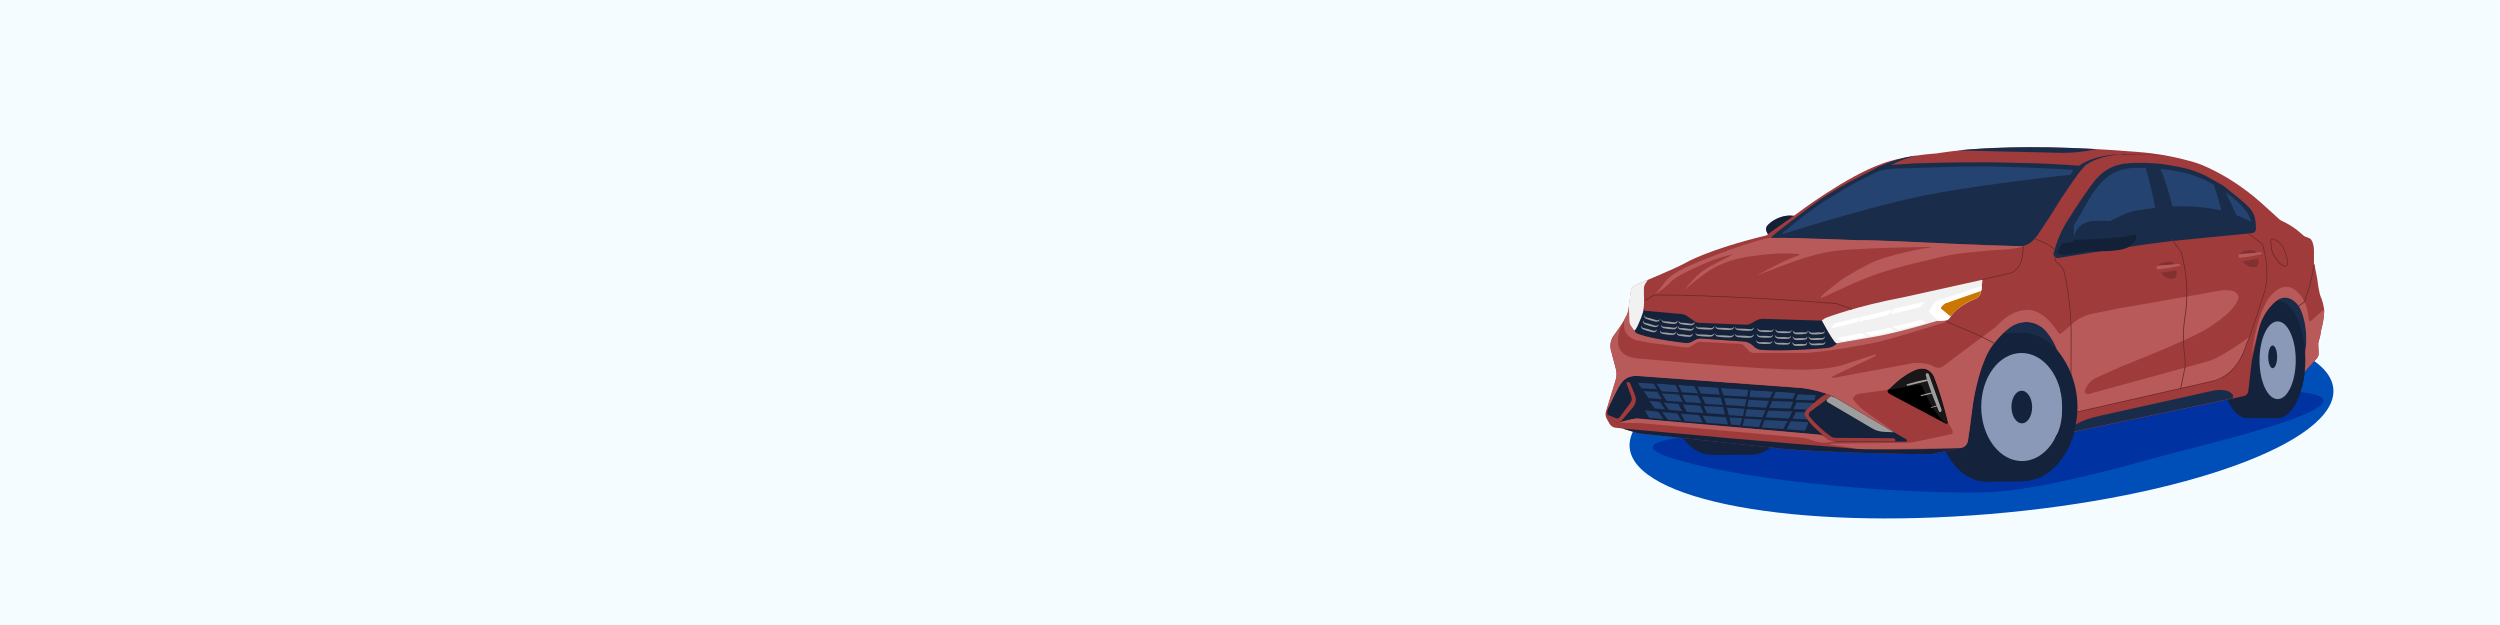 <?xml version="1.0" encoding="UTF-8"?> <svg xmlns="http://www.w3.org/2000/svg" width="1600" height="400" viewBox="0 0 1600 400" fill="none"><path d="M1600 0H0V400H1600V0Z" fill="#F5FCFF"></path><path d="M1273.27 328.989C1397.63 318.634 1496.16 282.768 1493.34 248.881C1490.52 214.994 1387.41 195.918 1263.05 206.274C1138.69 216.63 1040.16 252.495 1042.98 286.382C1045.8 320.269 1148.9 339.345 1273.27 328.989Z" fill="#004EB7"></path><path d="M1214.05 267.15C1196.71 268.66 1110.83 275.87 1103.84 277.15C1096.85 278.43 1023.9 280.84 1076.91 295.25C1137.84 311.8 1243.27 316.82 1276.26 314.8C1309.25 312.78 1362.15 297.72 1388.09 290.65C1412.09 284.12 1567.53 248.3 1432.57 249.59C1398.24 249.91 1328.87 252.68 1294.06 253.7C1259.25 254.72 1214.06 267.17 1214.06 267.17" fill="#0032A1"></path><path d="M1255 230.56C1257 230.51 1358.39 234.24 1358.39 234.24L1464.09 228.37L1481.21 225.97V195.1L1464.33 178.32L1404.82 188.78L1300.6 193.32L1258.33 220.78L1255 230.56Z" fill="#192D4B"></path><path d="M1293.45 213.091L1270.23 213.326L1271.19 308.301L1294.41 308.066L1293.45 213.091Z" fill="#14233B"></path><path d="M1302.67 260.41C1302.94 286.63 1288.86 308.04 1271.22 308.22C1253.58 308.4 1239.06 287.29 1238.79 261.06C1238.52 234.83 1252.61 213.42 1270.25 213.24C1287.89 213.06 1302.41 234.18 1302.67 260.41Z" fill="#14233B"></path><path d="M1329.6 260.13C1329.87 286.36 1314.13 307.78 1294.44 307.99C1274.75 308.2 1258.57 287.09 1258.3 260.86C1258.03 234.63 1273.78 213.21 1293.47 213.01C1313.16 212.81 1329.33 233.9 1329.6 260.13Z" fill="#14233B"></path><path d="M1319.91 260.23C1320.11 279.33 1308.64 294.93 1294.3 295.08C1279.96 295.23 1268.18 279.86 1267.99 260.76C1267.8 241.66 1279.26 226.06 1293.6 225.91C1307.94 225.76 1319.72 241.13 1319.91 260.23Z" fill="#8B99B9"></path><path d="M1300.57 260.43C1300.63 266.19 1297.71 270.88 1294.06 270.92C1290.41 270.96 1287.39 266.32 1287.33 260.56C1287.27 254.8 1290.19 250.11 1293.84 250.07C1297.49 250.03 1300.51 254.67 1300.57 260.43Z" fill="#14233B"></path><path d="M1475.33 230C1475.33 250.76 1467.43 267.59 1457.69 267.59C1447.95 267.59 1440 250.78 1440 230C1440 209.22 1447.9 192.4 1457.65 192.4C1467.4 192.4 1475.29 209.23 1475.29 230" fill="#14233B"></path><path d="M1455.92 230C1455.92 250.76 1448.02 267.59 1438.28 267.59C1428.54 267.59 1420.64 250.76 1420.64 230C1420.64 209.24 1428.54 192.4 1438.28 192.4C1448.02 192.4 1455.92 209.23 1455.92 230Z" fill="#14233B"></path><path d="M1457.69 192.42H1438.28V267.61H1457.69V192.42Z" fill="#14233B"></path><path d="M1469.27 230.56C1469.27 244.29 1464.08 255.42 1457.69 255.42C1451.3 255.42 1446.1 244.29 1446.1 230.56C1446.1 216.83 1451.29 205.7 1457.69 205.7C1464.09 205.7 1469.27 216.83 1469.27 230.56Z" fill="#8B99B9"></path><path d="M1147.28 250.73C1147.28 272.93 1135.54 290.94 1121.06 290.94C1106.58 290.94 1094.84 272.94 1094.84 250.73C1094.84 228.52 1106.58 210.52 1121.06 210.52C1135.54 210.52 1147.28 228.52 1147.28 250.73Z" fill="#14233B"></path><path d="M1121.06 250.73C1121.06 272.93 1109.32 290.94 1094.84 290.94C1080.36 290.94 1068.62 272.94 1068.62 250.73C1068.62 228.52 1080.36 210.52 1094.84 210.52C1109.32 210.52 1121.06 228.52 1121.06 250.73Z" fill="#14233B"></path><path d="M1094.84 291.23L1121.06 290.94V210.52H1094.84V291.23Z" fill="#14233B"></path><path d="M1457.35 228.37C1457.35 232.37 1456.08 235.65 1454.51 235.65C1452.94 235.65 1451.66 232.39 1451.66 228.37C1451.66 224.35 1452.94 221.09 1454.51 221.09C1456.08 221.09 1457.35 224.35 1457.35 228.37Z" fill="#14233B"></path><path d="M1027.81 263.39L1034 243.27C1034.71 240.943 1034.76 238.462 1034.13 236.11L1031 224.31C1030.56 222.632 1030.51 220.876 1030.86 219.177C1031.2 217.478 1031.94 215.881 1033 214.51C1036.06 210.568 1038.74 206.342 1041 201.89C1041.67 200.549 1042.12 199.106 1042.32 197.62L1043.91 185.55C1043.91 185.55 1044.09 183.31 1049.49 181.26C1049.49 181.26 1072.01 171.96 1078.71 168.26C1078.71 168.26 1092.48 159.88 1130.08 150.76L1130.82 150.53C1130.94 150.496 1131.05 150.435 1131.14 150.352C1131.23 150.269 1131.3 150.167 1131.34 150.053C1131.38 149.939 1131.4 149.816 1131.39 149.695C1131.38 149.573 1131.34 149.455 1131.28 149.35C1130.81 148.686 1130.53 147.908 1130.46 147.098C1130.39 146.288 1130.54 145.474 1130.89 144.74C1130.89 144.74 1134.79 139.47 1143.42 138.11C1144.84 137.914 1146.27 137.914 1147.69 138.11C1147.93 138.131 1148.17 138.064 1148.37 137.92C1151.67 135.42 1182.03 112.68 1204.65 104.71C1204.65 104.71 1216.93 99.71 1240.01 98.13C1240.01 98.13 1281.7 90.07 1368.31 97.26C1381.07 98.227 1393.67 100.598 1405.91 104.33C1405.91 104.33 1425.51 110.66 1446.98 129.65L1458.98 140.51C1459.35 140.842 1459.77 141.109 1460.23 141.3C1463.7 142.868 1466.98 144.828 1470.01 147.14L1474.48 150.93C1474.8 151.203 1475.17 151.404 1475.57 151.52C1476.73 151.818 1477.83 152.308 1478.82 152.97C1478.82 152.97 1480.82 154.97 1480.93 160.17V168.36C1480.93 168.36 1482.05 172.7 1483.17 179.28C1483.17 179.28 1484.04 187.59 1485.52 190.57C1486.58 193.231 1487.25 196.029 1487.52 198.88C1487.36 203.122 1486.69 207.329 1485.52 211.41C1485.25 213.854 1484.73 216.263 1483.97 218.6C1483.77 219.209 1483.68 219.849 1483.71 220.49L1483.95 226.16C1483.98 226.755 1483.89 227.351 1483.69 227.91C1483.48 228.47 1483.17 228.984 1482.76 229.42L1472.37 240.7C1472.37 240.7 1476.22 224.7 1476.09 217.62C1476.09 217.62 1476.47 204.34 1471.26 195.9C1471.26 195.9 1465.67 187.34 1457.98 191.81C1457.98 191.81 1448.3 197.81 1445.2 212.41L1441.1 231.27L1438.93 250.27C1438.84 251.061 1438.5 251.803 1437.96 252.389C1437.42 252.975 1436.71 253.374 1435.93 253.53L1319.53 278C1319.07 278.098 1318.6 278.08 1318.15 277.948C1317.7 277.815 1317.29 277.573 1316.95 277.242C1316.62 276.911 1316.38 276.503 1316.24 276.054C1316.11 275.605 1316.08 275.129 1316.18 274.67C1317.58 267.93 1320.03 254.39 1319.85 243.42C1319.85 243.42 1320.72 225.8 1310.67 213.42C1310.67 213.42 1302.35 200.89 1287.84 208.58C1287.84 208.58 1274.19 217.64 1269.35 232.53C1269.35 232.53 1263.15 246.42 1260.66 274.22L1259.54 281.79C1259.36 282.99 1258.82 284.106 1257.98 284.987C1257.15 285.869 1256.07 286.474 1254.88 286.72L1236.88 290.46C1236.03 290.633 1235.17 290.717 1234.31 290.71C1225.44 290.61 1173.45 289.96 1141.19 287.25L1049.55 277.44C1048.87 277.365 1048.2 277.227 1047.55 277.03L1038.19 274.22L1033.96 273.76C1033.16 273.673 1032.39 273.395 1031.71 272.95C1031.04 272.504 1030.48 271.904 1030.09 271.2L1028.3 268.01C1027.91 267.314 1027.66 266.545 1027.58 265.751C1027.49 264.956 1027.57 264.153 1027.81 263.39Z" fill="#A03B3B"></path><path d="M1131.49 149.81C1130.97 148.94 1129.96 147.61 1130.36 145.81C1130.52 145.175 1130.85 144.592 1131.3 144.12C1134.52 140.843 1138.74 138.732 1143.3 138.12C1144.72 137.924 1146.16 137.924 1147.58 138.12C1147.82 138.139 1148.06 138.072 1148.25 137.93L1131.49 149.81Z" fill="#122137"></path><path d="M1252.84 96.27C1268.6 94.7 1298 93.01 1341.59 95.42C1334.7 97.014 1327.66 97.826 1320.59 97.84L1252.84 96.27Z" fill="#192D4B"></path><path d="M1485.45 211.3C1485.18 213.74 1484.66 216.146 1483.9 218.48C1483.69 219.087 1483.6 219.729 1483.63 220.37L1483.88 226.04C1483.91 226.637 1483.81 227.234 1483.61 227.795C1483.4 228.356 1483.09 228.871 1482.68 229.31L1472.3 240.58C1472.3 240.58 1476.14 224.58 1476.02 217.5C1476.02 217.5 1476.39 204.22 1471.18 195.79C1471.18 195.79 1465.59 187.23 1457.9 191.69C1457.9 191.69 1448.22 197.69 1445.12 212.29L1441.12 226.72C1441.12 226.72 1443.34 205.62 1450.92 192.42C1450.92 192.42 1458.13 180.24 1467.19 184.49C1467.19 184.49 1475.32 188.55 1477.07 200.49L1477.6 204.66C1477.62 204.829 1477.68 204.99 1477.78 205.124C1477.89 205.259 1478.03 205.363 1478.18 205.424C1478.34 205.485 1478.51 205.501 1478.68 205.47C1478.85 205.44 1479 205.363 1479.13 205.25L1486.54 198.72C1486.62 198.651 1486.72 198.606 1486.82 198.591C1486.93 198.576 1487.03 198.592 1487.13 198.636C1487.23 198.681 1487.31 198.752 1487.36 198.841C1487.42 198.93 1487.45 199.034 1487.45 199.14C1487.39 201.459 1487.13 203.767 1486.67 206.04L1485.45 211.3Z" fill="#B85A5A"></path><path d="M1038.27 274.24L1047.62 277.06C1048.27 277.254 1048.94 277.387 1049.62 277.46L1141.25 287.27C1173.52 289.99 1225.51 290.64 1234.37 290.73C1235.24 290.737 1236.1 290.653 1236.95 290.48L1254.95 286.74C1254.95 286.74 1219.95 288.32 1189.43 287.38C1189.43 287.38 1104.18 280.47 1090.62 278.93L1038.27 274.24Z" fill="#14233B"></path><path d="M1053 199C1052.83 198.985 1052.67 198.937 1052.52 198.858C1052.38 198.778 1052.25 198.67 1052.14 198.539C1052.04 198.408 1051.96 198.257 1051.92 198.096C1051.88 197.934 1051.87 197.766 1051.89 197.6C1052.23 194.773 1052.3 191.921 1052.11 189.08V184.79C1052.1 183.596 1052.45 182.427 1053.11 181.43L1054.67 179.07L1050.75 180.65L1049.35 181.23C1043.96 183.23 1043.77 185.52 1043.77 185.52L1042.18 197.59C1041.97 199.197 1041.48 200.755 1040.75 202.2L1046.05 215.74L1053 199Z" fill="#F1F1F1"></path><path d="M1042.22 197.56C1042.01 199.167 1041.52 200.725 1040.79 202.17L1040.05 203.56C1039.63 204.365 1039.4 205.26 1039.4 206.17V208.72C1039.39 209.447 1039.49 210.171 1039.69 210.87C1041.23 216.12 1047.18 217.72 1047.18 217.72L1055.78 219.37L1078.97 222.37C1080.18 222.52 1081.41 222.229 1082.43 221.55L1085.5 219.55C1086.31 219.005 1087.28 218.738 1088.26 218.79L1113.77 220.08C1114.72 220.13 1115.61 220.55 1116.25 221.25L1119.03 224.32C1119.47 224.805 1120.01 225.192 1120.61 225.457C1121.21 225.722 1121.85 225.859 1122.51 225.86H1156.39C1177.63 224.1 1201.25 219.02 1201.25 219.02C1210.68 216.86 1236.91 208.73 1243.75 206.59C1244.82 206.251 1245.78 205.617 1246.51 204.76L1239.83 205.44L1219.28 211.18L1210.39 213.44L1183.94 218.31L1175.24 219.75C1174.87 220.419 1174.32 220.973 1173.66 221.35C1172.11 222.281 1170.35 222.801 1168.54 222.86L1153.28 223.74L1141.38 224.07L1129.48 223.87C1129.48 223.87 1125.48 224.23 1123.11 222.22C1122.08 221.113 1120.86 220.195 1119.51 219.51C1119.51 219.51 1117.98 218.51 1114.45 218.51L1089.63 216.7C1088.06 216.425 1086.45 216.693 1085.05 217.46L1082.05 218.8C1082.05 218.8 1081.05 219.7 1077.05 219.18C1077.05 219.18 1065.97 217.81 1063.89 217.27C1063.89 217.27 1055.37 215.87 1053.19 215.08C1051.19 214.552 1049.22 213.884 1047.31 213.08C1047.31 213.08 1045.63 212.43 1046.31 211.41L1045.48 210.92L1043.83 208.53C1043.2 207.619 1042.86 206.545 1042.83 205.44C1042.83 204.89 1042.83 204.19 1042.76 203.31L1042.49 196.04L1042.22 197.56Z" fill="#B85A5A"></path><path d="M1166.68 204.57C1167.56 203.845 1168.58 203.314 1169.68 203.01C1169.68 203.01 1188.37 195.87 1217.91 190.31L1268.74 179.05V179.36C1268.75 179.51 1268.75 179.66 1268.74 179.81L1267.74 187.46C1267.14 189.134 1265.91 190.51 1264.32 191.3C1264.32 191.3 1253.86 194.82 1248.47 202.49L1247.28 203.89C1246.83 204.409 1246.2 204.738 1245.52 204.81C1243.67 204.99 1240.08 205.35 1239.9 205.38C1238.57 205.6 1219.96 211.52 1203.81 214.78L1176.15 219.62C1175.63 219.715 1175.09 219.647 1174.61 219.425C1174.13 219.203 1173.73 218.838 1173.47 218.38L1166.14 205.85C1166.03 205.664 1166.01 205.444 1166.06 205.238C1166.12 205.032 1166.26 204.857 1166.44 204.75L1166.68 204.57Z" fill="#F1F1F1"></path><path d="M1268.22 183.32L1240.22 192.46C1239.32 192.754 1238.55 193.333 1238.01 194.11L1234.79 198.75C1234.67 198.918 1234.62 199.123 1234.64 199.327C1234.66 199.531 1234.76 199.721 1234.91 199.86L1240.76 205.27L1245.4 204.81C1246.08 204.741 1246.71 204.411 1247.15 203.89L1247.86 203.06C1247.92 202.985 1247.97 202.899 1248 202.806C1248.03 202.712 1248.04 202.614 1248.03 202.516C1248.03 202.418 1248 202.323 1247.95 202.237C1247.91 202.15 1247.85 202.073 1247.77 202.01L1242.4 197.58C1242.32 197.516 1242.26 197.436 1242.21 197.347C1242.17 197.257 1242.14 197.159 1242.14 197.058C1242.13 196.958 1242.15 196.857 1242.18 196.763C1242.22 196.668 1242.27 196.582 1242.34 196.51L1243.94 194.89C1244.32 194.5 1244.79 194.206 1245.31 194.03L1267.11 186.47C1267.33 186.392 1267.53 186.252 1267.68 186.066C1267.83 185.881 1267.92 185.656 1267.95 185.42L1268.22 183.32Z" fill="white"></path><path d="M1240.73 205.49L1234.82 200.01C1234.64 199.837 1234.52 199.604 1234.49 199.353C1234.46 199.102 1234.53 198.849 1234.67 198.64L1237.89 193.99C1238.45 193.177 1239.27 192.569 1240.21 192.26L1268.46 183.02L1268.21 185.44C1268.18 185.719 1268.07 185.982 1267.89 186.2C1267.71 186.418 1267.48 186.581 1267.21 186.67L1245.4 194.23C1244.92 194.394 1244.48 194.668 1244.12 195.03L1242.52 196.65C1242.42 196.757 1242.37 196.896 1242.37 197.04C1242.38 197.187 1242.45 197.323 1242.56 197.42L1247.93 201.85C1248.03 201.929 1248.11 202.027 1248.17 202.139C1248.23 202.251 1248.26 202.374 1248.27 202.5C1248.28 202.624 1248.27 202.75 1248.23 202.869C1248.2 202.988 1248.13 203.097 1248.05 203.19L1247.34 204.03C1246.86 204.597 1246.19 204.956 1245.45 205.03L1240.73 205.49ZM1268 183.62L1240.37 192.62C1239.52 192.897 1238.78 193.445 1238.27 194.18L1235.04 198.83C1234.95 198.957 1234.92 199.111 1234.94 199.264C1234.95 199.416 1235.03 199.557 1235.14 199.66L1240.91 205.02L1245.45 204.56C1245.76 204.532 1246.07 204.443 1246.34 204.297C1246.62 204.151 1246.87 203.952 1247.07 203.71L1247.78 202.88C1247.83 202.828 1247.86 202.766 1247.89 202.699C1247.91 202.632 1247.92 202.561 1247.91 202.49C1247.89 202.35 1247.83 202.222 1247.72 202.13L1242.34 197.7C1242.24 197.618 1242.16 197.515 1242.1 197.399C1242.04 197.283 1242 197.156 1242 197.026C1241.99 196.895 1242.01 196.765 1242.06 196.644C1242.11 196.522 1242.18 196.412 1242.27 196.32L1243.87 194.7C1244.28 194.29 1244.77 193.979 1245.32 193.79L1267.12 186.24C1267.31 186.173 1267.47 186.055 1267.59 185.899C1267.72 185.744 1267.8 185.557 1267.82 185.36L1268 183.62Z" fill="white"></path><path d="M1247.8 202.07L1242.43 197.64C1242.35 197.575 1242.29 197.495 1242.24 197.404C1242.2 197.313 1242.17 197.214 1242.17 197.113C1242.16 197.012 1242.18 196.91 1242.21 196.815C1242.25 196.72 1242.3 196.633 1242.37 196.56L1243.97 194.94C1244.35 194.556 1244.82 194.262 1245.33 194.08L1266.33 186.75L1267.58 186.29C1267.67 186.29 1267.76 186.29 1267.75 186.36L1267.64 187.46C1267.64 187.46 1266.55 190.46 1263.94 191.4C1261.33 192.337 1258.84 193.572 1256.52 195.08C1253.57 196.945 1250.95 199.271 1248.74 201.97C1248.63 202.108 1248.48 202.2 1248.31 202.226C1248.14 202.252 1247.96 202.21 1247.82 202.11L1247.8 202.07Z" fill="#CC7700"></path><path d="M1212.32 197.65C1212.32 197.65 1226.16 194.65 1231.14 193.26L1228.9 196.26C1228.9 196.26 1217.84 199.19 1210.39 200.65L1212.32 197.65Z" fill="white"></path><path d="M1210 201L1212.24 197.5H1212.33C1212.47 197.5 1226.22 194.5 1231.13 193.12L1231.72 192.95L1229.08 196.52H1229.01C1228.89 196.52 1217.85 199.46 1210.48 200.91L1210 201ZM1212.5 197.87L1210.88 200.4C1217.88 198.99 1227.88 196.4 1228.88 196.13L1230.71 193.66C1225.49 195 1213.58 197.59 1212.45 197.83L1212.5 197.87Z" fill="white"></path><path d="M1191.72 202.67C1191.72 202.67 1205.56 199.76 1210.54 198.37L1208.3 201.37C1208.3 201.37 1197.24 204.24 1189.79 205.67L1191.72 202.67Z" fill="white"></path><path d="M1189.35 205.93L1191.59 202.49H1191.68C1191.82 202.49 1205.57 199.56 1210.48 198.19L1211.08 198.02L1208.42 201.53H1208.35C1208.24 201.53 1197.2 204.42 1189.83 205.84L1189.35 205.93ZM1191.85 202.86L1190.24 205.33C1197.24 203.95 1207.24 201.33 1208.18 201.14L1210 198.73C1204.88 200.1 1193 202.62 1191.85 202.86Z" fill="white"></path><path d="M1174 207.17C1174 207.17 1186.06 204.47 1190.39 203.17L1188.39 205.9C1188.39 205.9 1178.75 208.56 1172.26 209.9L1174 207.17Z" fill="white"></path><path d="M1171.88 210.21L1173.88 206.99H1173.96C1174.08 206.99 1186.06 204.27 1190.34 202.99L1190.93 202.81L1188.58 206.11H1188.51C1188.41 206.11 1178.79 208.78 1172.37 210.11L1171.88 210.21ZM1174.13 207.35L1172.75 209.6C1178.84 208.33 1187.44 205.98 1188.32 205.74L1189.88 203.55C1185.4 204.82 1175.18 207.12 1174.13 207.35Z" fill="white"></path><path d="M1209.4 209.91C1209.4 209.91 1198.28 212.51 1194.15 213.18L1196.92 214.73C1196.92 214.73 1206.02 213.08 1211.92 211.57L1209.4 209.91Z" fill="white"></path><path d="M1196.88 215L1193.52 213.12L1194.11 213.02C1198.19 212.36 1209.24 209.78 1209.35 209.75H1209.43L1212.43 211.75L1211.97 211.87C1206.1 213.37 1196.97 215.02 1196.97 215.04L1196.88 215ZM1194.77 213.34L1196.96 214.56C1197.81 214.4 1205.86 212.92 1211.43 211.56L1209.36 210.21C1208.35 210.37 1199 212.54 1194.77 213.29V213.34Z" fill="white"></path><path d="M1191.64 213.38C1191.64 213.38 1180.48 215.79 1176.34 216.38L1179.08 217.98C1179.08 217.98 1188.21 216.48 1194.16 215.07L1191.64 213.38Z" fill="white"></path><path d="M1179 218.21L1175.67 216.27L1176.27 216.18C1180.36 215.59 1191.44 213.18 1191.56 213.18H1191.64L1194.64 215.18L1194.18 215.29C1188.29 216.68 1179.18 218.18 1179.09 218.19L1179 218.21ZM1176.92 216.51L1179.08 217.77C1179.94 217.63 1188.02 216.28 1193.61 214.99L1191.56 213.6C1190.59 213.82 1181.22 215.83 1177 216.51H1176.92Z" fill="white"></path><path d="M1229.47 204.86C1229.47 204.86 1216.62 208.32 1211.87 209.29L1214.92 210.71C1214.92 210.71 1225.4 208.37 1232.26 206.4L1229.47 204.86Z" fill="white"></path><path d="M1214.89 210.93L1211.2 209.22L1211.82 209.09C1216.52 208.09 1229.29 204.69 1229.41 204.66H1229.5L1232.8 206.49L1232.32 206.63C1225.53 208.63 1215.07 210.92 1214.96 210.94L1214.89 210.93ZM1212.53 209.37L1214.94 210.49C1215.84 210.28 1225.23 208.17 1231.71 206.34L1229.44 205.08C1228.38 205.37 1217.42 208.3 1212.53 209.37Z" fill="white"></path><path d="M1175.47 219.63C1175.33 220.101 1175.03 220.509 1174.62 220.78C1174.06 221.159 1173.47 221.494 1172.86 221.78C1171.72 222.318 1170.49 222.637 1169.24 222.72C1164.06 223.12 1142.61 224.94 1127.41 223.97C1125.41 223.806 1123.53 222.926 1122.12 221.49C1122.06 221.43 1121.97 221.3 1121.91 221.24C1120.3 219.678 1118.2 218.726 1115.97 218.55L1089.44 216.74C1088.14 216.574 1086.83 216.721 1085.6 217.17L1082.6 218.8C1081.28 219.417 1079.82 219.663 1078.37 219.51C1071.72 218.71 1051.91 216.04 1046.7 212.82C1046.47 212.689 1046.3 212.478 1046.21 212.227C1046.13 211.977 1046.14 211.704 1046.24 211.46L1046.96 210.59C1047.29 210.095 1047.58 209.577 1047.83 209.04C1049 206.67 1051.75 200.27 1051.92 197.92C1051.92 197.67 1052.16 197.92 1052.25 198.12C1052.58 198.8 1053.06 198.92 1053.94 198.99L1076.24 200.99C1077.47 201.099 1078.64 201.526 1079.65 202.23L1084.5 205.61C1085.41 206.231 1086.47 206.578 1087.57 206.61L1117.27 207.8C1118.43 207.846 1119.58 207.573 1120.6 207.01L1123.86 205.2C1125.29 204.411 1126.91 204.017 1128.54 204.06L1165.08 205.16H1165.42C1165.53 205.145 1165.63 205.15 1165.74 205.177C1165.84 205.204 1165.94 205.252 1166.03 205.317C1166.11 205.382 1166.18 205.464 1166.24 205.557C1166.29 205.65 1166.33 205.753 1166.34 205.86L1170 212.57C1170 212.57 1174.14 219.16 1174.94 219.49C1175.94 219.89 1175.51 219.7 1175.51 219.7L1175.47 219.63Z" fill="#14233B"></path><path d="M1147.17 215.26C1147.89 215.92 1148.39 216.71 1149.47 216.49C1149.68 216.448 1149.89 216.448 1150.1 216.49H1149.92C1150.79 216.41 1151.67 216.38 1152.54 216.37C1153.41 216.36 1154.34 216.37 1155.23 216.46C1155.23 216.46 1155.29 216.46 1155.36 216.46H1155.58C1156.15 216.34 1156.36 215.75 1156.69 215.32C1156.71 215.765 1156.63 216.21 1156.46 216.62C1156.32 216.853 1156.13 217.048 1155.9 217.189C1155.66 217.331 1155.4 217.413 1155.13 217.43C1154.28 217.55 1153.43 217.62 1152.57 217.64C1151.55 217.701 1150.53 217.701 1149.51 217.64C1148.95 217.614 1148.41 217.387 1148 217C1147.55 216.508 1147.27 215.89 1147.18 215.23L1147.17 215.26Z" fill="#9E9E9E"></path><path d="M1147.35 211.54C1148.07 212.2 1148.57 212.99 1149.64 212.77C1149.85 212.723 1150.07 212.723 1150.28 212.77H1150.1C1150.97 212.69 1151.85 212.66 1152.72 212.65C1153.59 212.64 1154.51 212.65 1155.41 212.74C1155.36 212.74 1155.47 212.74 1155.54 212.74C1155.61 212.75 1155.69 212.75 1155.76 212.74C1156.33 212.63 1156.54 212.04 1156.87 211.61C1156.89 212.055 1156.81 212.5 1156.64 212.91C1156.5 213.143 1156.31 213.338 1156.08 213.479C1155.84 213.621 1155.58 213.703 1155.31 213.72C1154.77 213.82 1153.53 213.89 1152.75 213.93C1151.73 213.985 1150.71 213.985 1149.69 213.93C1149.14 213.938 1148.6 213.746 1148.17 213.39C1147.72 212.903 1147.43 212.288 1147.35 211.63V211.54Z" fill="#9E9E9E"></path><path d="M1147 219C1147.72 219.66 1148.22 220.45 1149.29 220.23C1149.5 220.188 1149.72 220.188 1149.93 220.23H1149.75C1150.62 220.15 1151.5 220.12 1152.37 220.12C1153.27 220.102 1154.17 220.128 1155.06 220.2C1155.06 220.2 1155.12 220.2 1155.19 220.2H1155.41C1155.98 220.08 1156.19 219.49 1156.52 219.07C1156.54 219.512 1156.46 219.953 1156.29 220.36C1156.15 220.594 1155.96 220.79 1155.73 220.932C1155.49 221.073 1155.23 221.155 1154.96 221.17C1154.11 221.29 1153.26 221.36 1152.4 221.38C1151.38 221.441 1150.36 221.441 1149.34 221.38C1148.79 221.391 1148.25 221.203 1147.82 220.85C1147.36 220.336 1147.07 219.688 1147 219Z" fill="#9E9E9E"></path><path d="M1157.69 218.68C1158.35 219.23 1158.92 219.98 1159.84 219.91C1160.19 219.867 1160.54 219.867 1160.89 219.91C1162.77 219.698 1164.66 219.655 1166.55 219.78C1166.86 219.788 1167.16 219.7 1167.42 219.53C1167.72 219.33 1167.91 218.88 1168.16 218.59C1168.19 218.841 1168.18 219.097 1168.11 219.341C1168.04 219.586 1167.93 219.814 1167.77 220.013C1167.61 220.211 1167.42 220.375 1167.19 220.495C1166.97 220.615 1166.72 220.688 1166.47 220.71C1164.38 220.978 1162.28 221.072 1160.18 220.99H1160.59C1159.92 221.036 1159.26 220.872 1158.69 220.52C1158.18 220.04 1157.83 219.41 1157.69 218.72V218.68Z" fill="#9E9E9E"></path><path d="M1157.42 215.28C1158.07 215.83 1158.64 216.59 1159.56 216.51C1159.91 216.472 1160.27 216.472 1160.62 216.51C1162.5 216.308 1164.39 216.265 1166.28 216.38C1166.58 216.391 1166.89 216.307 1167.14 216.14C1167.45 215.94 1167.63 215.48 1167.88 215.19C1167.92 215.442 1167.9 215.699 1167.83 215.944C1167.77 216.19 1167.65 216.42 1167.49 216.619C1167.34 216.819 1167.14 216.984 1166.91 217.104C1166.69 217.225 1166.44 217.298 1166.19 217.32C1164.1 217.583 1162 217.677 1159.9 217.6H1160.31C1159.65 217.653 1158.98 217.488 1158.42 217.13C1157.9 216.658 1157.54 216.024 1157.42 215.33V215.28Z" fill="#9E9E9E"></path><path d="M1157.38 211.7C1158.04 212.24 1158.61 213 1159.53 212.92C1159.86 212.886 1160.2 212.886 1160.53 212.92C1162.41 212.718 1164.31 212.675 1166.2 212.79C1166.5 212.801 1166.81 212.717 1167.06 212.55C1167.36 212.35 1167.55 211.9 1167.8 211.6C1167.81 212.069 1167.71 212.533 1167.49 212.95C1167.34 213.164 1167.14 213.343 1166.91 213.477C1166.68 213.612 1166.43 213.698 1166.17 213.73C1164.06 213.993 1161.94 214.087 1159.82 214.01H1160.23C1159.56 214.052 1158.9 213.888 1158.33 213.54C1157.82 213.06 1157.47 212.43 1157.33 211.74L1157.38 211.7Z" fill="#9E9E9E"></path><path d="M1084.26 209.57C1084.09 210.25 1083.69 210.855 1083.14 211.29C1082.55 211.601 1081.87 211.716 1081.21 211.62H1081.62C1079.5 211.542 1077.39 211.298 1075.31 210.89C1075.05 210.834 1074.81 210.727 1074.59 210.576C1074.38 210.425 1074.19 210.232 1074.05 210.01C1073.92 209.796 1073.85 209.55 1073.86 209.3C1073.8 208.63 1073.86 208.6 1074.17 209.21C1074.28 209.432 1074.44 209.619 1074.65 209.75C1074.86 209.881 1075.1 209.95 1075.35 209.95C1077.24 209.97 1079.13 210.147 1080.99 210.48C1081.33 210.486 1081.66 210.526 1081.99 210.6C1082.9 210.74 1083.52 210.03 1084.21 209.53L1084.26 209.57Z" fill="#9E9E9E"></path><path d="M1084.78 206.15C1084.6 206.832 1084.2 207.439 1083.65 207.88C1083.06 208.192 1082.38 208.307 1081.72 208.21H1082.13C1080.01 208.136 1077.9 207.895 1075.82 207.49C1075.56 207.432 1075.32 207.324 1075.1 207.171C1074.88 207.019 1074.7 206.824 1074.56 206.6C1074.43 206.388 1074.37 206.146 1074.37 205.9C1074.31 205.22 1074.37 205.2 1074.68 205.81C1074.79 206.028 1074.96 206.212 1075.17 206.341C1075.38 206.47 1075.62 206.539 1075.86 206.54C1077.75 206.557 1079.64 206.738 1081.5 207.08C1081.84 207.083 1082.17 207.12 1082.5 207.19C1083.41 207.34 1084.03 206.62 1084.73 206.12L1084.78 206.15Z" fill="#9E9E9E"></path><path d="M1073.58 208.73C1073.4 209.409 1073.01 210.012 1072.46 210.45C1071.87 210.761 1071.19 210.876 1070.53 210.78H1070.94C1068.82 210.702 1066.71 210.458 1064.63 210.05C1064.37 209.995 1064.12 209.889 1063.91 209.738C1063.69 209.587 1063.5 209.394 1063.36 209.17C1063.24 208.953 1063.17 208.709 1063.17 208.46C1063.12 207.79 1063.17 207.76 1063.49 208.37C1063.6 208.592 1063.76 208.779 1063.97 208.91C1064.18 209.041 1064.42 209.11 1064.67 209.11C1066.56 209.13 1068.44 209.307 1070.3 209.64C1070.64 209.645 1070.97 209.685 1071.3 209.76C1072.22 209.9 1072.84 209.19 1073.53 208.69L1073.58 208.73Z" fill="#9E9E9E"></path><path d="M1073.83 205.26C1073.78 205.597 1073.66 205.919 1073.48 206.208C1073.29 206.496 1073.06 206.745 1072.77 206.938C1072.49 207.131 1072.18 207.264 1071.84 207.33C1071.51 207.395 1071.16 207.392 1070.83 207.32H1071.24C1069.12 207.237 1067.01 206.993 1064.93 206.59C1064.67 206.534 1064.43 206.427 1064.21 206.276C1064 206.125 1063.81 205.932 1063.67 205.71C1063.54 205.494 1063.48 205.249 1063.48 205C1063.42 204.32 1063.48 204.3 1063.79 204.91C1063.9 205.13 1064.07 205.315 1064.28 205.445C1064.48 205.576 1064.72 205.647 1064.97 205.65C1066.86 205.665 1068.75 205.842 1070.61 206.18C1070.95 206.186 1071.28 206.226 1071.61 206.3C1072.52 206.44 1073.14 205.72 1073.83 205.22V205.26Z" fill="#9E9E9E"></path><path d="M1083.54 213.54C1083.36 214.223 1082.97 214.83 1082.42 215.27C1081.83 215.581 1081.15 215.696 1080.49 215.6H1080.9C1078.78 215.517 1076.67 215.273 1074.59 214.87C1074.33 214.814 1074.09 214.707 1073.87 214.556C1073.66 214.405 1073.47 214.213 1073.33 213.99C1073.2 213.775 1073.13 213.53 1073.13 213.28C1073.08 212.6 1073.13 212.58 1073.45 213.19C1073.56 213.409 1073.73 213.594 1073.94 213.724C1074.15 213.854 1074.38 213.926 1074.63 213.93C1076.52 213.94 1078.41 214.117 1080.27 214.46C1080.61 214.462 1080.94 214.502 1081.27 214.58C1082.18 214.72 1082.8 214 1083.49 213.5L1083.54 213.54Z" fill="#9E9E9E"></path><path d="M1072.83 212.32C1072.65 213 1072.25 213.603 1071.7 214.04C1071.11 214.358 1070.43 214.478 1069.77 214.38H1070.18C1068.08 214.305 1065.99 214.061 1063.93 213.65C1063.68 213.611 1063.44 213.521 1063.22 213.385C1063.01 213.249 1062.82 213.071 1062.68 212.861C1062.54 212.651 1062.44 212.414 1062.39 212.165C1062.34 211.915 1062.34 211.658 1062.4 211.41C1062.63 211.72 1062.78 212.18 1063.07 212.41C1063.31 212.595 1063.61 212.7 1063.91 212.71C1065.8 212.728 1067.69 212.909 1069.55 213.25C1069.89 213.248 1070.22 213.285 1070.55 213.36C1071.46 213.5 1072.08 212.79 1072.78 212.29L1072.83 212.32Z" fill="#9E9E9E"></path><path d="M1060.66 211C1060.27 211.59 1059.98 212.23 1059.26 212.52C1058.61 212.736 1057.91 212.736 1057.26 212.52L1057.66 212.62C1055.62 212.198 1053.61 211.609 1051.66 210.86C1051.42 210.778 1051.2 210.648 1051.01 210.477C1050.82 210.307 1050.67 210.099 1050.56 209.868C1050.46 209.637 1050.4 209.387 1050.39 209.133C1050.39 208.878 1050.43 208.626 1050.53 208.39C1050.64 208.777 1050.81 209.146 1051.02 209.49C1051.23 209.715 1051.5 209.869 1051.8 209.93C1053.66 210.264 1055.49 210.756 1057.27 211.4C1057.61 211.459 1057.95 211.557 1058.27 211.69C1059.14 211.98 1059.87 211.38 1060.64 211H1060.66Z" fill="#9E9E9E"></path><path d="M1061.74 207.72C1061.35 208.31 1061.05 208.95 1060.34 209.24C1059.69 209.454 1058.99 209.454 1058.34 209.24L1058.74 209.34C1056.7 208.918 1054.69 208.33 1052.74 207.58C1052.5 207.499 1052.28 207.369 1052.09 207.199C1051.9 207.029 1051.74 206.822 1051.64 206.591C1051.53 206.36 1051.47 206.109 1051.47 205.854C1051.46 205.6 1051.5 205.346 1051.6 205.11C1051.72 205.493 1051.89 205.862 1052.09 206.21C1052.3 206.434 1052.58 206.587 1052.88 206.65C1054.74 206.979 1056.57 207.471 1058.35 208.12C1058.69 208.174 1059.03 208.271 1059.35 208.41C1060.23 208.7 1060.96 208.1 1061.73 207.72H1061.74Z" fill="#9E9E9E"></path><path d="M1062.62 204.24C1062.23 204.83 1061.93 205.47 1061.22 205.76C1060.57 205.974 1059.87 205.974 1059.22 205.76L1059.62 205.87C1057.58 205.441 1055.57 204.849 1053.62 204.1C1053.38 204.02 1053.16 203.892 1052.97 203.722C1052.78 203.553 1052.62 203.347 1052.52 203.117C1052.41 202.886 1052.35 202.636 1052.35 202.382C1052.34 202.128 1052.39 201.876 1052.48 201.64C1052.6 202.019 1052.77 202.385 1052.97 202.73C1053.18 202.954 1053.46 203.107 1053.76 203.17C1055.62 203.504 1057.45 203.996 1059.23 204.64C1059.57 204.698 1059.91 204.796 1060.23 204.93C1061.11 205.22 1061.84 204.62 1062.61 204.24H1062.62Z" fill="#9E9E9E"></path><path d="M1124.25 213.62C1124.87 214.2 1125.39 214.99 1126.32 214.97C1126.65 214.935 1126.99 214.935 1127.32 214.97C1129.21 214.872 1131.1 214.939 1132.98 215.17C1133.29 215.2 1133.59 215.134 1133.86 214.98C1134.17 214.8 1134.38 214.36 1134.65 214.08C1134.67 214.331 1134.63 214.583 1134.55 214.82C1134.47 215.058 1134.34 215.276 1134.17 215.463C1134 215.649 1133.79 215.8 1133.57 215.906C1133.34 216.012 1133.09 216.071 1132.84 216.08C1130.74 216.215 1128.64 216.182 1126.55 215.98H1126.96C1126.29 215.987 1125.63 215.78 1125.09 215.39C1124.6 214.885 1124.29 214.236 1124.2 213.54L1124.25 213.62Z" fill="#9E9E9E"></path><path d="M1124.59 210C1125.21 210.59 1125.73 211.37 1126.66 211.35C1127.01 211.312 1127.37 211.312 1127.72 211.35C1129.61 211.251 1131.5 211.321 1133.37 211.56C1133.68 211.587 1133.98 211.517 1134.25 211.36C1134.57 211.18 1134.78 210.74 1135.05 210.46C1135.07 210.712 1135.03 210.964 1134.95 211.202C1134.86 211.441 1134.73 211.66 1134.56 211.846C1134.39 212.033 1134.19 212.183 1133.96 212.289C1133.73 212.394 1133.48 212.452 1133.23 212.46C1131.13 212.595 1129.03 212.562 1126.94 212.36H1127.35C1126.68 212.364 1126.03 212.162 1125.48 211.78C1124.99 211.271 1124.68 210.619 1124.59 209.92V210Z" fill="#9E9E9E"></path><path d="M1135.77 214.36C1136.4 214.95 1136.91 215.74 1137.84 215.72C1138.19 215.676 1138.55 215.676 1138.9 215.72C1140.79 215.626 1142.68 215.696 1144.55 215.93C1144.86 215.961 1145.16 215.894 1145.43 215.74C1145.75 215.55 1145.96 215.11 1146.23 214.84C1146.21 215.305 1146.07 215.758 1145.84 216.16C1145.67 216.361 1145.46 216.527 1145.22 216.647C1144.99 216.767 1144.73 216.84 1144.47 216.86C1142.35 216.997 1140.23 216.963 1138.12 216.76H1138.53C1137.86 216.764 1137.21 216.562 1136.66 216.18C1136.17 215.671 1135.86 215.019 1135.77 214.32V214.36Z" fill="#9E9E9E"></path><path d="M1136.16 210.65C1136.78 211.24 1137.3 212.03 1138.22 212.01C1138.57 211.966 1138.93 211.966 1139.28 212.01C1141.17 211.921 1143.06 211.991 1144.94 212.22C1145.25 212.249 1145.55 212.183 1145.82 212.03C1146.13 211.84 1146.34 211.4 1146.61 211.13C1146.6 211.597 1146.46 212.052 1146.22 212.45C1146.05 212.652 1145.84 212.819 1145.61 212.941C1145.38 213.062 1145.12 213.137 1144.86 213.16C1142.74 213.293 1140.61 213.257 1138.5 213.05H1138.91C1138.24 213.065 1137.59 212.861 1137.05 212.47C1136.56 211.966 1136.24 211.311 1136.16 210.61V210.65Z" fill="#9E9E9E"></path><path d="M1123.81 217.64C1124.43 218.22 1124.95 219.01 1125.88 218.99C1126.23 218.952 1126.59 218.952 1126.94 218.99C1128.83 218.892 1130.72 218.959 1132.59 219.19C1132.9 219.221 1133.2 219.154 1133.47 219C1133.79 218.82 1134 218.38 1134.27 218.1C1134.28 218.352 1134.25 218.603 1134.17 218.841C1134.08 219.079 1133.95 219.297 1133.78 219.483C1133.61 219.67 1133.41 219.82 1133.18 219.926C1132.95 220.032 1132.7 220.091 1132.45 220.1C1130.35 220.235 1128.25 220.202 1126.16 220H1126.57C1125.9 220.005 1125.25 219.799 1124.7 219.41C1124.21 218.905 1123.9 218.256 1123.81 217.56V217.64Z" fill="#9E9E9E"></path><path d="M1135.35 218.07C1135.98 218.65 1136.5 219.44 1137.42 219.42C1137.77 219.381 1138.13 219.381 1138.48 219.42C1140.37 219.322 1142.26 219.389 1144.14 219.62C1144.44 219.655 1144.75 219.588 1145.01 219.43C1145.33 219.25 1145.54 218.81 1145.81 218.53C1145.83 218.781 1145.79 219.033 1145.71 219.27C1145.63 219.508 1145.5 219.726 1145.33 219.913C1145.16 220.099 1144.95 220.25 1144.73 220.356C1144.5 220.462 1144.25 220.521 1144 220.53C1141.9 220.665 1139.79 220.632 1137.7 220.43H1138.11C1137.44 220.434 1136.79 220.232 1136.24 219.85C1135.76 219.338 1135.45 218.688 1135.35 217.99V218.07Z" fill="#9E9E9E"></path><path d="M1110.06 209C1109.84 209.751 1109.36 210.4 1108.71 210.84C1108.04 211.131 1107.3 211.251 1106.57 211.19C1105.57 211.19 1104.18 211.14 1103.04 211.07C1101.9 211 1100.57 210.88 1099.71 210.74C1099.29 210.714 1098.89 210.558 1098.57 210.292C1098.24 210.026 1098.01 209.665 1097.9 209.26C1097.74 208.54 1097.79 208.51 1098.2 209.13C1098.31 209.3 1098.46 209.444 1098.63 209.551C1098.8 209.658 1099 209.726 1099.2 209.75C1101.65 209.84 1104.08 209.75 1106.53 210.08H1106.38C1107.06 210.175 1107.75 210.175 1108.43 210.08C1109.09 209.96 1109.54 209.36 1110.1 209.01L1110.06 209Z" fill="#9E9E9E"></path><path d="M1122.7 209.55C1122.47 210.298 1122 210.944 1121.35 211.38C1120.68 211.674 1119.94 211.798 1119.21 211.74C1118.21 211.74 1116.82 211.69 1115.68 211.62C1114.54 211.55 1113.21 211.43 1112.35 211.28C1111.93 211.255 1111.53 211.1 1111.21 210.836C1110.88 210.572 1110.65 210.214 1110.54 209.81C1110.38 209.08 1110.43 209.05 1110.84 209.68C1110.95 209.85 1111.1 209.994 1111.27 210.101C1111.44 210.208 1111.64 210.276 1111.84 210.3C1114.29 210.38 1116.72 210.3 1119.17 210.63H1119C1119.66 210.711 1120.34 210.711 1121 210.63C1121.66 210.51 1122.1 209.9 1122.67 209.56L1122.7 209.55Z" fill="#9E9E9E"></path><path d="M1097.44 208.77C1097.21 209.52 1096.73 210.168 1096.08 210.6C1095.41 210.895 1094.68 211.018 1093.95 210.96C1092.95 210.96 1091.56 210.91 1090.42 210.84C1089.28 210.77 1087.95 210.64 1087.09 210.5C1086.67 210.476 1086.27 210.321 1085.94 210.055C1085.61 209.789 1085.38 209.427 1085.27 209.02C1085.12 208.3 1085.17 208.27 1085.58 208.9C1085.69 209.07 1085.84 209.214 1086.01 209.321C1086.18 209.428 1086.38 209.496 1086.58 209.52C1089.03 209.6 1091.46 209.52 1093.91 209.85H1093.76C1094.42 209.931 1095.1 209.931 1095.76 209.85C1096.42 209.72 1096.86 209.12 1097.43 208.78L1097.44 208.77Z" fill="#9E9E9E"></path><path d="M1097.37 213.27C1097.14 214.019 1096.66 214.665 1096.01 215.1C1095.34 215.394 1094.61 215.518 1093.88 215.46C1092.88 215.46 1091.48 215.41 1090.34 215.34C1089.2 215.27 1087.88 215.15 1087.02 215C1086.6 214.977 1086.2 214.823 1085.87 214.559C1085.55 214.295 1085.31 213.935 1085.2 213.53C1085.05 212.8 1085.09 212.77 1085.51 213.4C1085.62 213.57 1085.77 213.714 1085.94 213.821C1086.11 213.928 1086.31 213.996 1086.51 214.02C1088.96 214.1 1091.39 214.02 1093.83 214.35H1093.69C1094.35 214.431 1095.03 214.431 1095.69 214.35C1096.34 214.23 1096.79 213.62 1097.36 213.28L1097.37 213.27Z" fill="#9E9E9E"></path><path d="M1110 213.8C1109.78 214.551 1109.3 215.201 1108.65 215.64C1107.98 215.937 1107.24 216.057 1106.51 215.99C1105.51 215.99 1104.12 215.94 1102.98 215.87C1101.84 215.8 1100.51 215.68 1099.66 215.54C1099.24 215.516 1098.84 215.361 1098.51 215.095C1098.18 214.829 1097.95 214.467 1097.84 214.06C1097.69 213.34 1097.73 213.31 1098.14 213.94C1098.25 214.107 1098.4 214.247 1098.57 214.352C1098.75 214.457 1098.94 214.525 1099.14 214.55C1101.6 214.64 1104.02 214.55 1106.47 214.88H1106.32C1107 214.975 1107.7 214.975 1108.38 214.88C1109.03 214.76 1109.48 214.16 1110.04 213.81L1110 213.8Z" fill="#9E9E9E"></path><path d="M1122.63 214C1122.4 214.75 1121.92 215.398 1121.27 215.83C1120.6 216.13 1119.87 216.254 1119.14 216.19C1118.14 216.19 1116.75 216.19 1115.61 216.07C1114.47 215.95 1113.14 215.88 1112.28 215.74C1111.86 215.716 1111.46 215.561 1111.13 215.295C1110.8 215.029 1110.57 214.667 1110.46 214.26C1110.31 213.54 1110.36 213.5 1110.77 214.13C1110.88 214.3 1111.03 214.444 1111.2 214.551C1111.37 214.658 1111.57 214.726 1111.77 214.75C1114.22 214.84 1116.65 214.75 1119.09 215.08H1118.95C1119.77 215.08 1120.24 215.29 1120.95 215.08C1121.66 214.87 1122.05 214.36 1122.62 214.01L1122.63 214Z" fill="#9E9E9E"></path><path d="M1220.23 281.41C1213.04 277.19 1186.71 261.74 1177.29 256.06C1177.29 256.06 1167.53 249.3 1148.91 248.25L1048.68 240.74C1048.68 240.74 1040.37 238.74 1035.27 249.15C1032.92 253.459 1030.86 257.923 1029.11 262.51C1029.11 262.51 1028.11 266.87 1031.11 268.51L1033.58 269.7C1034.8 270.289 1036.19 270.441 1037.51 270.13L1045.79 268.2C1046.61 268.01 1047.45 267.95 1048.29 268.02L1164.49 278.31C1165.96 278.425 1167.34 279.089 1168.34 280.17C1169.34 281.29 1171.34 282.56 1175.34 282.47H1219.94C1220.06 282.47 1220.19 282.429 1220.29 282.353C1220.38 282.277 1220.46 282.171 1220.49 282.05C1220.52 281.93 1220.51 281.802 1220.47 281.687C1220.42 281.571 1220.34 281.474 1220.23 281.41Z" fill="#14233B"></path><path d="M1168.29 280.18C1169.29 281.3 1171.29 282.57 1175.29 282.48H1219.89C1220.02 282.484 1220.14 282.444 1220.25 282.368C1220.35 282.292 1220.42 282.183 1220.46 282.059C1220.49 281.936 1220.48 281.804 1220.43 281.687C1220.38 281.569 1220.29 281.471 1220.18 281.41C1212.99 277.19 1186.66 261.74 1177.24 256.06C1177.24 256.06 1171.04 252.42 1169.15 252.22C1167.26 252.02 1159.6 259 1159.6 259L1156.08 262.24C1155.48 262.8 1155.09 263.556 1154.99 264.374C1154.89 265.193 1155.08 266.02 1155.53 266.71C1156.95 268.916 1158.59 270.975 1160.42 272.86L1168.29 280.18Z" fill="#14233B"></path><path d="M1038.35 269.11C1038.01 269.521 1037.58 269.844 1037.09 270.052C1036.6 270.259 1036.06 270.344 1035.53 270.3C1034.83 270.23 1034.16 270.037 1033.53 269.73L1030.76 268.36C1027.76 266.71 1028.93 262.36 1028.93 262.36C1030.39 258.736 1032.06 255.2 1033.93 251.77C1034.99 249.684 1036.5 247.86 1038.35 246.43C1038.89 246.002 1039.47 245.608 1040.06 245.25C1040.06 245.25 1042.92 243.65 1043.74 245.25L1046.89 252.94C1047.49 254.354 1047.6 255.924 1047.22 257.41C1046.88 258.66 1046.26 259.818 1045.42 260.8L1038.35 269.11Z" fill="#14233B"></path><path d="M1208.57 249.59C1213.44 244.365 1219.24 240.096 1225.68 237C1227.51 236.153 1229.55 235.901 1231.53 236.28C1232.88 236.545 1234.13 237.148 1235.18 238.034C1236.23 238.919 1237.04 240.057 1237.53 241.34C1237.53 241.34 1244.03 257.6 1246.26 270.18C1246.28 270.307 1246.27 270.438 1246.22 270.557C1246.17 270.677 1246.09 270.78 1245.99 270.856C1245.88 270.932 1245.76 270.977 1245.63 270.987C1245.5 270.996 1245.37 270.97 1245.26 270.91L1209.88 252.18C1209.88 252.18 1207.36 250.86 1208.57 249.59Z" fill="black"></path><path d="M1245.6 271.18C1245.45 271.177 1245.31 271.139 1245.18 271.07L1209.8 252.34C1209.74 252.34 1208.23 251.52 1208.05 250.51C1208.02 250.317 1208.04 250.119 1208.1 249.934C1208.17 249.75 1208.28 249.584 1208.42 249.45C1213.31 244.204 1219.14 239.911 1225.6 236.79C1227.47 235.912 1229.57 235.656 1231.6 236.06C1232.98 236.327 1234.28 236.942 1235.36 237.849C1236.44 238.755 1237.27 239.923 1237.77 241.24C1237.84 241.41 1244.31 257.67 1246.52 270.12C1246.55 270.286 1246.53 270.456 1246.47 270.612C1246.4 270.768 1246.3 270.902 1246.16 271C1246 271.123 1245.8 271.187 1245.6 271.18ZM1229.74 236.29C1228.36 236.296 1226.99 236.599 1225.74 237.18C1216.02 241.55 1208.74 249.65 1208.74 249.73C1208.64 249.817 1208.57 249.926 1208.53 250.048C1208.48 250.171 1208.47 250.302 1208.49 250.43C1208.6 251.11 1209.63 251.77 1210.02 251.97L1245.4 270.7C1245.48 270.749 1245.56 270.775 1245.66 270.775C1245.75 270.775 1245.83 270.749 1245.91 270.7C1245.98 270.646 1246.04 270.572 1246.07 270.487C1246.11 270.402 1246.12 270.31 1246.1 270.22C1243.9 257.81 1237.44 241.59 1237.38 241.43C1236.91 240.172 1236.12 239.058 1235.09 238.194C1234.06 237.33 1232.83 236.747 1231.51 236.5C1230.93 236.369 1230.34 236.298 1229.74 236.29Z" fill="black"></path><path d="M1231.53 236.26C1229.55 235.881 1227.51 236.132 1225.68 236.98C1219.29 240.042 1213.53 244.264 1208.68 249.43C1208.67 249.44 1208.66 249.454 1208.66 249.469C1208.66 249.484 1208.66 249.499 1208.67 249.512C1208.67 249.526 1208.68 249.537 1208.7 249.544C1208.71 249.55 1208.73 249.553 1208.74 249.55L1227.9 246.12C1228.38 246.035 1228.87 246.117 1229.29 246.352C1229.71 246.587 1230.04 246.961 1230.22 247.41C1232.04 251.95 1237.74 265.03 1245.15 270.82C1245.26 270.906 1245.39 270.957 1245.53 270.965C1245.67 270.974 1245.81 270.94 1245.92 270.868C1246.04 270.797 1246.14 270.69 1246.19 270.564C1246.25 270.437 1246.27 270.296 1246.24 270.16C1244.02 257.58 1237.51 241.32 1237.51 241.32C1237.02 240.037 1236.21 238.899 1235.16 238.014C1234.11 237.128 1232.86 236.525 1231.51 236.26" fill="#191717"></path><path d="M1060.06 245.46L1072.25 246.24L1074.58 251.04L1063.5 250.46L1060.06 245.46Z" fill="#254370"></path><path d="M1063.5 251.78L1074.58 252.49L1076.91 257.29L1066.57 256.52L1063.5 251.78Z" fill="#254370"></path><path d="M1064.71 257.73L1074.09 258.48L1076.53 263.15L1067.96 262.21L1064.71 257.73Z" fill="#254370"></path><path d="M1063.66 263.72L1073.49 264.63L1076.08 269.25L1067.49 268.64L1063.66 263.72Z" fill="#254370"></path><path d="M1074.09 246.28L1084.16 246.92L1086.76 251.71L1076.41 251.04L1074.09 246.28Z" fill="#254370"></path><path d="M1076.53 252.59L1086.61 253.23L1088.88 258L1078.85 257.35L1076.53 252.59Z" fill="#254370"></path><path d="M1076.91 258.83L1088.04 259.59L1090.22 264.33L1079.53 263.59L1076.91 258.83Z" fill="#254370"></path><path d="M1075.74 264.72L1087.43 265.74L1089.81 270.48L1078.35 269.48L1075.74 264.72Z" fill="#254370"></path><path d="M1048.17 244.89L1058.25 245.54L1060.48 248.99L1050.57 248.54L1048.17 244.89Z" fill="#254370"></path><path d="M1051.83 250.33L1060.65 250.73L1063.66 255.53L1055.06 254.78L1051.83 250.33Z" fill="#254370"></path><path d="M1055.57 256.52L1062.28 257.24L1065.7 262.06L1059.01 261.39L1055.57 256.52Z" fill="#254370"></path><path d="M1052.76 262.6L1061.11 263.49L1064.71 268.21L1055.37 267.37L1052.76 262.6Z" fill="#254370"></path><path d="M1086.29 247.23L1099.34 247.88L1100.7 252.59L1088.53 251.84L1086.29 247.23Z" fill="#254370"></path><path d="M1089.21 253.85L1101.23 254.5L1102.48 259.2L1091.49 258.48L1089.21 253.85Z" fill="#254370"></path><path d="M1090.22 259.84L1102.72 260.48L1104.02 265.19L1092.6 264.46L1090.22 259.84Z" fill="#254370"></path><path d="M1089.52 266.03L1104.55 267.09L1105.9 271.63L1092.29 270.65L1089.52 266.03Z" fill="#254370"></path><path d="M1101.44 248.26L1118.89 249.34L1118.15 253.85L1102.92 253.02L1101.44 248.26Z" fill="#254370"></path><path d="M1103.53 254.69L1117.76 255.54L1116.78 260.07L1104.58 259.2L1103.53 254.69Z" fill="#254370"></path><path d="M1105.17 260.91L1116.5 261.58L1115.52 266.29L1106.45 265.68L1105.17 260.91Z" fill="#254370"></path><path d="M1106.86 267.13L1115.05 267.58L1113.7 272.19L1107.82 271.68L1106.86 267.13Z" fill="#254370"></path><path d="M1120.31 249.75L1134.74 250.59L1132.66 254.69L1119.71 254.11L1120.31 249.75Z" fill="#254370"></path><path d="M1119.1 255.87L1132.11 256.57L1130.21 260.97L1118.25 260.22L1119.1 255.87Z" fill="#254370"></path><path d="M1117.81 261.9L1129.9 262.61L1128 267.01L1116.9 266.42L1117.81 261.9Z" fill="#254370"></path><path d="M1116.47 267.95L1127.6 268.54L1125.76 273.36L1115.29 272.45L1116.47 267.95Z" fill="#254370"></path><path d="M1136.45 250.58L1149.05 251.36L1147.38 255.25L1134.64 254.84L1136.45 250.58Z" fill="#254370"></path><path d="M1150.69 252.39L1162.12 252.91L1161.2 256.25L1149.2 255.87L1150.69 252.39Z" fill="#254370"></path><path d="M1149.85 257.51L1161.9 257.95L1160.47 262.2L1147.89 261.76L1149.85 257.51Z" fill="#254370"></path><path d="M1149.47 263.67L1156.14 263.92L1158.74 268.49L1147.14 267.97L1149.47 263.67Z" fill="#254370"></path><path d="M1145.93 269.6L1157.44 270.13L1155.25 275.57L1143.43 274.77L1145.93 269.6Z" fill="#254370"></path><path d="M1134.31 256.65L1147.62 257.16L1145.79 261.49L1132.29 260.97L1134.31 256.65Z" fill="#254370"></path><path d="M1131.73 262.78L1147.14 263.35L1144.82 267.81L1130.04 267.13L1131.73 262.78Z" fill="#254370"></path><path d="M1129.27 268.83L1144.12 269.5L1141.29 274.51L1127.49 273.6L1129.27 268.83Z" fill="#254370"></path><path d="M1035 249C1039.74 239.44 1048.27 240.68 1048.27 240.68L1148.5 248.19C1164.41 249.09 1173.85 254.03 1176.26 255.45C1176.37 255.51 1176.46 255.599 1176.53 255.707C1176.59 255.815 1176.63 255.939 1176.63 256.065C1176.63 256.191 1176.59 256.315 1176.53 256.423C1176.46 256.531 1176.37 256.62 1176.26 256.68C1175.88 256.828 1175.47 256.876 1175.06 256.82C1175.06 256.82 1163.76 252.7 1155.86 252L1047.4 244.58C1047.4 244.58 1041.47 244 1039.26 245.77C1039.26 245.77 1035.82 248.3 1034.44 250.77L1035 249Z" fill="#14233B"></path><path d="M1213 281.91C1213.02 281.977 1213.02 282.047 1213.01 282.116C1213 282.185 1212.97 282.249 1212.93 282.305C1212.89 282.361 1212.83 282.406 1212.77 282.436C1212.71 282.466 1212.64 282.482 1212.57 282.48H1175.31C1171.31 282.57 1169.31 281.3 1168.31 280.18L1160.49 272.86C1158.66 270.975 1157.02 268.915 1155.6 266.71C1155.15 266.02 1154.96 265.193 1155.06 264.374C1155.16 263.556 1155.55 262.8 1156.15 262.24L1159.67 259C1159.67 259 1167.32 252 1169.22 252.22C1170.07 252.398 1170.89 252.687 1171.67 253.08C1171.73 253.104 1171.78 253.143 1171.82 253.193C1171.85 253.243 1171.88 253.302 1171.89 253.364C1171.89 253.427 1171.88 253.49 1171.86 253.547C1171.83 253.604 1171.79 253.654 1171.74 253.69L1158.44 263.53C1158.21 263.702 1158.01 263.919 1157.86 264.169C1157.72 264.419 1157.62 264.696 1157.59 264.983C1157.55 265.271 1157.58 265.562 1157.66 265.84C1157.74 266.118 1157.88 266.377 1158.06 266.6C1162.05 271.423 1166.65 275.7 1171.76 279.32C1172.59 279.898 1173.57 280.211 1174.58 280.22L1211.58 280.46C1211.9 280.463 1212.21 280.568 1212.46 280.761C1212.72 280.954 1212.9 281.224 1212.99 281.53L1213 281.91Z" fill="#A03B3B"></path><path d="M1169.65 257.38L1198.2 274.17C1200.48 275.511 1203.06 276.27 1205.71 276.38L1212.12 276.65L1174.85 254.65L1171.85 253.48L1169.5 255.42C1169.35 255.54 1169.23 255.696 1169.15 255.874C1169.07 256.052 1169.03 256.246 1169.05 256.44C1169.06 256.634 1169.13 256.822 1169.23 256.986C1169.34 257.149 1169.48 257.285 1169.65 257.38Z" fill="#9E9E9E"></path><path d="M1029.31 267.31C1029.66 267.81 1030.12 268.23 1030.65 268.54L1033.11 269.73C1033.74 270.037 1034.41 270.23 1035.11 270.3C1035.64 270.344 1036.18 270.259 1036.67 270.052C1037.16 269.845 1037.6 269.521 1037.94 269.11L1044.94 260.83C1045.79 259.85 1046.4 258.691 1046.74 257.44C1047.13 255.955 1047.01 254.385 1046.42 252.97L1043.27 245.28C1042.88 244.52 1042.03 244.48 1041.27 244.65C1041.21 244.663 1041.15 244.69 1041.09 244.729C1041.04 244.767 1041 244.817 1040.96 244.873C1040.93 244.93 1040.91 244.993 1040.91 245.058C1040.9 245.123 1040.91 245.188 1040.93 245.25L1044.05 253.68C1044.31 254.384 1044.39 255.143 1044.28 255.886C1044.17 256.628 1043.87 257.332 1043.42 257.93L1036.51 267.1C1036.27 267.42 1035.93 267.652 1035.55 267.761C1035.16 267.869 1034.75 267.848 1034.38 267.7L1029.03 265.57C1028.99 265.557 1028.95 265.554 1028.91 265.563C1028.86 265.572 1028.82 265.591 1028.79 265.62C1028.76 265.648 1028.74 265.684 1028.73 265.725C1028.71 265.765 1028.71 265.809 1028.72 265.85C1028.84 266.365 1029.04 266.858 1029.31 267.31Z" fill="#A03B3B"></path><path d="M1381.59 172.42C1381.46 171.94 1382.97 175.2 1385.19 176.87C1387.41 178.54 1388.44 178.35 1390.59 178.27C1392.74 178.19 1393.15 176.87 1393.05 174.14C1392.94 170.91 1391.89 167.46 1388.89 167.6C1387.1 167.559 1385.32 167.802 1383.61 168.32C1382.34 168.68 1380.54 169.1 1381.59 172.42Z" fill="#823030"></path><path d="M1391.15 169.23C1387.56 169.68 1384.23 169.67 1382.84 169.85C1381.45 170.03 1380.04 169.94 1380.23 171.53C1380.28 171.975 1380.43 172.405 1380.65 172.794C1380.88 173.183 1381.18 173.523 1381.54 173.793C1381.89 174.064 1382.3 174.259 1382.74 174.369C1383.17 174.478 1383.63 174.499 1384.07 174.43C1386.47 174.3 1392.18 172.83 1393.79 172.8C1396.17 172.8 1396.5 170.8 1395.26 169.41C1394.47 168.49 1393.07 169 1391.15 169.23Z" fill="#A03B3B"></path><path d="M1380.23 171.53C1380.04 169.94 1381.45 170.03 1382.84 169.85C1384.23 169.67 1387.56 169.68 1391.15 169.23C1393.07 168.98 1394.47 168.49 1395.26 169.41C1395.42 169.547 1395.55 169.718 1395.64 169.91C1395.64 169.91 1393.47 170.5 1388.74 171.36C1386.41 171.821 1384.05 172.132 1381.68 172.29C1381.27 172.317 1380.87 172.242 1380.5 172.07L1380.23 171.53Z" fill="#B85A5A"></path><path d="M1434 165.06C1433.86 164.58 1435.41 167.82 1437.63 169.48C1439.85 171.14 1440.9 170.93 1443.05 170.84C1445.2 170.75 1445.59 169.42 1445.48 166.69C1445.35 163.47 1444.26 160.02 1441.26 160.19C1439.47 160.16 1437.69 160.416 1435.99 160.95C1434.67 161.31 1432.88 161.75 1434 165.06Z" fill="#823030"></path><path d="M1443.49 161.79C1439.91 162.27 1436.57 162.29 1435.18 162.48C1433.79 162.67 1432.38 162.59 1432.59 164.18C1432.65 164.625 1432.79 165.055 1433.02 165.442C1433.25 165.83 1433.55 166.168 1433.91 166.435C1434.27 166.703 1434.68 166.896 1435.12 167.001C1435.55 167.107 1436.01 167.124 1436.45 167.05C1438.85 166.9 1444.55 165.39 1446.16 165.35C1448.53 165.29 1448.85 163.35 1447.6 161.94C1446.81 161 1445.41 161.53 1443.49 161.79Z" fill="#A03B3B"></path><path d="M1432.59 164.18C1432.38 162.59 1433.79 162.67 1435.18 162.48C1436.57 162.29 1439.91 162.27 1443.49 161.79C1445.41 161.53 1446.81 161.03 1447.6 161.94C1447.76 162.077 1447.89 162.248 1447.98 162.44C1447.98 162.44 1445.82 163.05 1441.1 163.94C1438.77 164.425 1436.41 164.759 1434.04 164.94C1433.64 164.967 1433.23 164.895 1432.86 164.73L1432.59 164.18Z" fill="#B85A5A"></path><path d="M1232.55 240.36C1232.48 240.098 1232.48 239.821 1232.55 239.56C1232.63 239.298 1232.77 239.06 1232.96 238.87C1233.26 238.787 1233.57 238.818 1233.85 238.957C1234.13 239.096 1234.34 239.332 1234.45 239.62L1242.68 262.49C1242.68 262.49 1242.27 264.39 1240.98 263.49C1241 263.46 1234.76 248.9 1232.55 240.36Z" fill="#9E9E9E"></path><path d="M1233.46 242.73C1233.61 242.708 1233.76 242.725 1233.9 242.779C1234.03 242.834 1234.16 242.924 1234.25 243.04C1234.28 243.205 1234.24 243.374 1234.15 243.515C1234.06 243.656 1233.92 243.757 1233.76 243.8L1220.82 246.92C1220.82 246.92 1219.82 246.59 1220.38 245.92C1224.68 244.616 1229.04 243.551 1233.46 242.73Z" fill="#9E9E9E"></path><path d="M1237.85 250.84C1237.95 250.825 1238.04 250.835 1238.13 250.871C1238.22 250.906 1238.3 250.964 1238.36 251.04C1238.38 251.148 1238.35 251.258 1238.29 251.35C1238.24 251.442 1238.15 251.51 1238.04 251.54L1229.59 253.54C1229.59 253.54 1228.93 253.32 1229.3 252.91C1232.11 252.059 1234.96 251.368 1237.85 250.84Z" fill="#9E9E9E"></path><path d="M1240.86 259.18C1240.89 259.173 1240.92 259.172 1240.95 259.177C1240.99 259.182 1241.02 259.193 1241.04 259.21C1241.07 259.227 1241.09 259.249 1241.11 259.274C1241.13 259.3 1241.14 259.329 1241.15 259.36C1241.16 259.391 1241.16 259.423 1241.15 259.454C1241.15 259.485 1241.14 259.515 1241.12 259.542C1241.1 259.569 1241.08 259.593 1241.06 259.611C1241.03 259.63 1241 259.643 1240.97 259.65L1235.89 261.07C1235.89 261.07 1235.5 260.93 1235.73 260.65C1237.41 260.058 1239.12 259.567 1240.86 259.18Z" fill="#9E9E9E"></path><path d="M1429 252.75C1429.14 252.95 1429.22 253.18 1429.25 253.42C1429.28 253.661 1429.24 253.904 1429.15 254.128C1429.06 254.353 1428.92 254.552 1428.73 254.707C1428.55 254.863 1428.33 254.97 1428.09 255.02L1330.58 275.52L1323.45 277.11C1323.33 277.135 1323.21 277.123 1323.09 277.075C1322.98 277.027 1322.89 276.945 1322.82 276.84C1322.76 276.736 1322.73 276.615 1322.74 276.493C1322.75 276.371 1322.79 276.255 1322.87 276.16C1324.78 273.84 1330.3 268.93 1344.17 266.04L1415.79 250.14C1415.79 250.14 1425.57 247.74 1429 252.75Z" fill="#192D4B"></path><path d="M1259.78 153.56C1248.26 151.82 1240.67 152.39 1230.32 152.04C1203.68 151.14 1233.58 149.82 1137.84 150.95C1160.71 129.69 1177.51 121.19 1185.08 116.88C1185.69 116.53 1195.33 111.95 1196.08 111.7C1201.61 109.92 1202.94 108.64 1202.93 108.07C1214.37 106.82 1235.42 105.68 1253.46 105.45C1256.46 105.45 1271.37 105.45 1274.46 105.45C1296.29 105.45 1327.8 106.7 1332.69 106.96C1331.37 109.58 1318.56 123.16 1316.41 129.47C1314.02 136.47 1305.41 145.38 1298.22 152.47C1295.57 152.54 1284.21 157.28 1259.78 153.56Z" fill="#254370"></path><path d="M1261.74 152.82C1278.16 152.82 1291.84 155.93 1300.9 150.69C1301.74 147.95 1311.75 138.3 1314.14 131.26C1316.08 125.57 1325.62 114.76 1327.14 111.69C1316.65 112.55 1258.46 119.34 1227.31 125.96C1192.31 133.4 1140.48 149.96 1140.48 149.96C1148.67 150.16 1199.48 151.59 1229.62 152.43C1240 152.67 1250.77 152.82 1261.74 152.82Z" fill="#192D4B"></path><path d="M1256.82 106.61C1280.16 106.01 1318.49 108.23 1325.95 108.61C1327.79 108.7 1324.95 111.83 1324.69 112.12C1320.83 117.52 1322.17 115.94 1311.42 131.4C1306.42 138.59 1303.95 142.67 1301.92 145.4C1299.22 149.04 1294.25 153.01 1289.65 152.83C1281.08 152.5 1266.81 151.96 1254.97 151.96C1243.97 151.96 1220.73 150.26 1210.39 149.96C1183.2 149.2 1153.19 150.04 1141.14 149.85C1141.05 149.851 1140.97 149.825 1140.9 149.776C1140.83 149.727 1140.78 149.658 1140.75 149.578C1140.72 149.497 1140.72 149.41 1140.74 149.328C1140.77 149.246 1140.81 149.173 1140.88 149.12C1155.19 137.22 1159.56 134.26 1167.54 128.82C1179.14 121.95 1179.68 121.35 1180.27 121.01C1181.58 120.25 1188.27 116.43 1189.79 115.82C1203.96 108.69 1202.64 108.19 1216.79 107.82C1219.79 107.82 1253.71 106.58 1256.79 106.58M1250.69 103.96C1247.69 103.96 1228.19 104.51 1225.07 104.55C1207.73 105.8 1213.9 105 1204.24 106.34C1203.34 106.469 1202.47 106.739 1201.66 107.14C1197.48 109.21 1185.45 115.54 1182.84 116.84L1176.02 120.77C1166.79 126.39 1166.42 125.95 1138.18 147.87C1137.79 148.18 1132.87 152.25 1133.37 152.25C1141.09 152.25 1177.37 153.37 1208.59 154.25C1220.29 154.57 1244.59 156.37 1254.06 156.37C1266.29 156.37 1283.14 157.44 1292.54 157.56C1297.87 157.63 1301.75 153.98 1304.66 149.62C1308.13 144.45 1313.76 135.88 1319.09 127.13C1332.01 107.67 1332.02 108.96 1334.21 106.4C1334.21 106.4 1316.6 104.58 1291.21 104.27C1288.47 104.27 1274.33 103.74 1271.59 103.9L1250.69 103.96Z" fill="#192D4B"></path><path d="M1317.26 161.47C1320.92 153.08 1326.51 140.65 1330.05 134.4L1331.45 131.88C1336.95 121.95 1345.25 106.95 1361.84 105.4C1364.06 105.206 1366.3 105.126 1368.53 105.16C1387.53 105.47 1403.69 109.16 1416.29 116.24C1427.07 122.31 1442.44 135.89 1442.11 139.88C1442.11 140.23 1442.9 146.55 1441.78 147.65C1437.72 151.65 1428.3 148.33 1406.03 150.65C1381.91 153.18 1338.88 158 1317.26 161.47Z" fill="#254370"></path><path d="M1432.84 149C1434.4 148.78 1441.08 147.66 1441.11 147.32C1441.11 147.26 1442.94 143.4 1442.94 143.32C1415.94 127.03 1381.84 132.45 1367.34 134.73C1351.59 137.2 1317.26 163.6 1317.26 163.6V163.89C1340.78 160.1 1375.8 155.28 1394.68 153.12C1415.1 150.8 1421.56 150.59 1432.84 149Z" fill="#192D4B"></path><path d="M1369.49 107.43C1388.3 107.74 1402.61 110.28 1415.06 117.29C1444.16 133.12 1441.89 146.71 1440.68 147.05C1436.51 148.3 1426 148.05 1402.68 150.21C1381.24 152.3 1338.61 157.16 1318.47 160.41C1322.05 152.28 1329.1 141.41 1332.23 135.9C1332.68 135.11 1333.15 134.26 1333.64 133.37C1339.3 123.15 1347.05 109.14 1362.9 107.67C1365.08 107.476 1367.26 107.395 1369.45 107.43M1373.31 104.23H1366.77C1364.38 104.23 1361.15 104.63 1359.01 104.83C1344.73 107.28 1340.01 116.24 1331.89 127.83C1331.4 128.71 1327.54 134.22 1327.09 135.01C1324.37 140.14 1318.51 146.2 1314.33 161.93C1314.22 162.344 1314.21 162.779 1314.31 163.196C1314.42 163.612 1314.62 163.997 1314.91 164.315C1315.19 164.633 1315.56 164.874 1315.96 165.016C1316.36 165.159 1316.8 165.198 1317.22 165.13C1334.74 162.27 1364.11 157.39 1388.57 154.42C1410.62 152.1 1432.34 150.27 1441.57 149.12C1442.19 149.041 1442.76 148.737 1443.17 148.265C1443.58 147.793 1443.81 147.186 1443.8 146.56C1443.67 134.13 1440.8 133.36 1423.15 119.02C1410.54 111.92 1406.7 108.19 1383.52 104.95C1383.02 104.88 1382.52 104.83 1382.01 104.79L1373.31 104.23Z" fill="#192D4B"></path><path d="M1391.18 136.24C1389.17 125.943 1386.07 115.887 1381.95 106.24C1379.63 105.95 1374.82 105.61 1372.55 105.5C1373.55 108.5 1375.43 114.79 1377.87 125.5C1379.93 135.217 1381.27 145.075 1381.87 154.99C1385.13 154.49 1391.68 153.64 1394.7 153.18C1394.08 148.52 1392.63 143.25 1391.18 136.24Z" fill="#192D4B"></path><path d="M1423.11 120.08L1422.81 119.91C1420.9 118.83 1418.81 117.74 1416.45 116.66C1417.19 119.11 1418.27 122.66 1419.86 128C1422.35 136.29 1423.36 145.09 1423.94 149.58C1427 149.05 1433.19 149.19 1435.33 148.74C1434.7 146.052 1433.86 143.42 1432.8 140.87C1430 134.7 1425.36 125 1423.11 120.08Z" fill="#192D4B"></path><path d="M1315.64 163.78L1328.12 161.78L1326.87 139.2C1323.06 146.85 1318.39 157.41 1315.64 163.78Z" fill="#192D4B"></path><path d="M1255 286.74C1255 286.74 1206.77 287.51 1192.76 287.43C1191.09 287.42 1189.41 287.287 1187.76 287.03L1171.48 284.52C1171.41 284.507 1171.35 284.471 1171.3 284.417C1171.26 284.363 1171.23 284.295 1171.23 284.225C1171.23 284.155 1171.26 284.087 1171.3 284.033C1171.35 283.979 1171.41 283.943 1171.48 283.93L1220.3 283.4C1221.89 283.385 1223.48 283.214 1225.04 282.89L1248.48 277.95C1248.73 277.897 1248.97 277.785 1249.18 277.624C1249.38 277.462 1249.55 277.255 1249.66 277.019C1249.77 276.783 1249.82 276.524 1249.81 276.264C1249.8 276.004 1249.73 275.749 1249.61 275.52L1247.28 271.15C1246.81 270.284 1246.46 269.364 1246.22 268.41C1245.1 263.98 1241.48 250.14 1237.64 240.98C1237.64 240.98 1235.01 234.85 1228.53 236.08C1228.53 236.08 1220.97 237.08 1209.92 248.24C1209.16 249.007 1208.16 249.506 1207.09 249.66L1189.68 252C1188.68 252.139 1187.77 252.628 1187.1 253.38L1186.16 254.43C1185.99 254.626 1185.9 254.876 1185.9 255.135C1185.9 255.394 1185.99 255.644 1186.16 255.84L1188.73 258.84C1189.98 260.301 1191.4 261.604 1192.96 262.72L1213.06 276.98L1175.94 255.1C1175.94 255.1 1169.02 250.73 1154.07 248.3L1048.32 240.64C1048.32 240.64 1042.75 239.97 1039.08 243.37C1039.08 243.37 1036.17 246.37 1031.84 255.9C1031.67 256.28 1031.5 256.67 1031.29 257.04L1027.95 263.52L1034.05 243.12C1034.76 240.793 1034.81 238.312 1034.18 235.96L1031.05 224.16C1030.61 222.483 1030.56 220.726 1030.91 219.027C1031.25 217.328 1031.99 215.731 1033.05 214.36L1037.6 207.98C1037.62 207.964 1037.64 207.954 1037.66 207.952C1037.69 207.95 1037.71 207.955 1037.73 207.968C1037.75 207.98 1037.77 207.999 1037.78 208.021C1037.78 208.043 1037.79 208.067 1037.78 208.09C1036.27 211.474 1035.49 215.143 1035.52 218.85C1035.56 220.648 1036.07 222.403 1037.02 223.93C1037.97 225.458 1039.31 226.701 1040.91 227.53C1042.8 228.444 1044.83 229.032 1046.91 229.27C1046.91 229.27 1124.34 236.64 1154.16 236.64C1154.16 236.64 1169.85 236.48 1178.94 233.78L1200 226.86C1200.12 226.845 1200.25 226.87 1200.35 226.932C1200.46 226.994 1200.54 227.09 1200.59 227.203C1200.63 227.317 1200.64 227.443 1200.61 227.562C1200.58 227.68 1200.51 227.785 1200.41 227.86L1181.41 236.77L1172.83 240.88C1172.73 240.948 1172.66 241.045 1172.62 241.157C1172.59 241.269 1172.59 241.39 1172.62 241.503C1172.66 241.615 1172.73 241.712 1172.83 241.78C1172.93 241.848 1173.04 241.883 1173.16 241.88L1224.55 232.37C1224.55 232.37 1232.55 231.51 1237.87 234.67C1238.72 235.193 1239.7 235.451 1240.69 235.412C1241.69 235.372 1242.65 235.038 1243.45 234.45L1268.77 215.58L1276.32 219.58C1276.32 219.58 1268.32 226.87 1263.09 255.95C1263.09 255.95 1260.81 273.68 1259.42 282.4C1259.24 283.489 1258.71 284.491 1257.92 285.258C1257.12 286.025 1256.1 286.516 1255.01 286.66" fill="#B85A5A"></path><path d="M1268.71 215.69L1276.26 219.69C1276.26 219.69 1282.38 211.38 1288.9 208C1291.9 206.428 1295.3 205.798 1298.67 206.192C1302.03 206.587 1305.2 207.987 1307.75 210.21C1307.75 210.21 1313.52 215.21 1317.11 225.42C1319.48 232.152 1320.41 239.306 1319.84 246.42C1319.7 253.111 1319 259.778 1317.74 266.35L1419.74 243.16C1419.74 243.16 1429.74 238.05 1433.35 230.61C1435.76 225.748 1437.86 220.738 1439.64 215.61C1439.64 215.61 1428.06 224.49 1417.64 229.44C1415.75 230.336 1413.78 231.065 1411.76 231.62L1336.76 252.19C1336.42 252.282 1336.07 252.281 1335.73 252.187C1335.4 252.093 1335.09 251.909 1334.85 251.655C1334.61 251.402 1334.44 251.088 1334.37 250.747C1334.29 250.406 1334.31 250.051 1334.42 249.72C1335.04 247.916 1336.03 246.261 1337.33 244.861C1338.62 243.461 1340.2 242.347 1341.95 241.59L1358.29 234.3C1358.29 234.3 1397.48 219 1411.15 211.13C1411.15 211.13 1429.59 200.72 1432.5 191.13C1432.5 191.13 1433.96 184.53 1421.65 185.89L1354.53 197.65L1338.6 200.93C1334.36 201.808 1330.41 203.749 1327.12 206.57L1319.32 213.26C1319.17 213.386 1319 213.478 1318.82 213.531C1318.63 213.584 1318.44 213.596 1318.25 213.566C1318.06 213.537 1317.88 213.467 1317.72 213.36C1317.56 213.254 1317.42 213.114 1317.32 212.95C1314.99 209.17 1307.72 198.74 1298.2 198.29C1298.2 198.29 1288.12 197.52 1278.99 207.52C1278.37 208.202 1277.7 208.84 1276.99 209.43L1268.71 215.69Z" fill="#B85A5A"></path><path d="M1059.32 187.87C1056.71 189.25 1063.44 186.79 1069.88 179.8C1070.99 178.59 1077.06 174.98 1080.82 173.26C1083.95 171.84 1092.34 167.86 1096.25 166.5C1100.28 164.921 1104.45 163.713 1108.7 162.89C1114.22 161.6 1113.18 160.62 1108.22 163.31C1094.22 170.91 1089.97 171.42 1082 180.92C1074.63 189.72 1076.54 185.75 1090.55 175.54C1104.77 165.17 1117.84 164.39 1128.09 163.04C1138.89 161.61 1155.53 162.12 1151.09 163.48C1145.48 165.22 1140.03 167.92 1129.44 173.57C1121.08 178.02 1123.81 176.36 1138.18 170.95C1154.33 164.87 1158.27 163.95 1167.81 161.62C1181.31 158.32 1241.23 157.98 1239.29 158.01C1237.66 157.935 1236.02 158.097 1234.43 158.49C1234.25 158.49 1228.88 159.25 1220.73 161.14C1213.67 162.77 1209.81 163.94 1204.98 165.4C1197.73 167.58 1192.19 170.8 1179.84 178.16C1176.92 179.91 1161.7 191.99 1165.92 190.53C1170.14 189.07 1189.84 178.96 1203.01 174.77C1217.71 170.09 1219.39 170.01 1237.79 165.49C1240.5 164.83 1244.53 163.88 1247.17 163.4C1250.62 162.78 1253.85 162.3 1253.85 162.3L1256.54 162L1260.62 161.51C1269.39 160.57 1264.62 161.23 1273.1 160.31C1293.53 159.41 1294.81 157.63 1293.8 157.59C1283.13 157.19 1273.4 157.12 1260.62 156.48C1251.08 156.01 1197.4 153.48 1191.81 153.73C1186.22 153.98 1154.39 151.9 1133.36 152.28C1125.78 152.41 1089.23 165.99 1077.87 171.62C1072.79 174.15 1069.53 175.95 1065.97 180.05C1063.46 183 1061.06 187 1059.32 187.87Z" fill="#B85A5A"></path><path d="M1185.17 198.09L1175.27 194.54C1102.59 188.79 1060.78 189.03 1058.88 189.04L1052.61 192.64L1052.36 192.2L1058.74 188.54H1058.81C1059.23 188.54 1101.27 188.19 1175.35 194.05H1175.41L1185.33 197.61L1185.17 198.09Z" fill="#6A2828"></path><path d="M1276.15 219.88L1268.59 215.91L1245.41 205.86L1245.61 205.4L1268.81 215.46L1276.38 219.44L1276.15 219.88Z" fill="#6A2828"></path><path d="M1268.67 179.18L1268.56 178.69L1286.07 174.64C1287.75 174.266 1289.28 173.379 1290.43 172.1C1292.21 170.133 1293.4 167.708 1293.87 165.1L1294.87 157.63L1295.36 157.69L1294.36 165.18C1293.87 167.87 1292.63 170.37 1290.8 172.4C1289.57 173.749 1287.96 174.689 1286.18 175.09L1268.67 179.18Z" fill="#6A2828"></path><path d="M1314.5 159.7C1310.91 156 1302.26 153.08 1302.17 153.05L1302.33 152.58C1302.69 152.7 1311.18 155.58 1314.86 159.35L1314.5 159.7Z" fill="#6A2828"></path><path d="M1325.55 264.58H1325.05L1325.27 218.58C1325.7 191.58 1320.74 173.72 1320.69 173.58C1319.42 170.17 1315.54 167.58 1315.5 167.52L1315.4 167.46L1314.9 163.32L1315.39 163.26L1315.87 167.17C1316.5 167.61 1319.93 170.11 1321.17 173.43C1321.17 173.62 1326.17 191.52 1325.77 218.62L1325.55 264.58Z" fill="#6A2828"></path><path d="M1395.91 248.63L1395.42 248.53L1398.08 235.39C1398.64 231.7 1397.52 224.06 1397.51 223.98C1396.36 209.82 1398.51 200.53 1398.51 200.44C1400.2 187.413 1399.24 174.181 1395.71 161.53L1389.79 153.15L1390.2 152.86L1396.2 161.34C1399.76 174.081 1400.72 187.41 1399.02 200.53C1399.02 200.65 1396.85 209.86 1398.02 223.93C1398.02 224.23 1399.16 231.7 1398.58 235.48L1395.91 248.63Z" fill="#6A2828"></path><path d="M1329.57 263.87L1329.46 263.38L1415.93 243.72C1432.63 239.92 1437.2 220.92 1437.24 220.72C1440.84 213.43 1448.98 186.9 1449.06 186.63C1452.98 173.14 1448.16 157.63 1447.77 156.38L1438.58 149.45L1438.89 149.06L1448.2 156.06V156.13C1448.26 156.3 1453.62 172.64 1449.52 186.77C1449.44 187.04 1441.28 213.6 1437.69 220.87C1437.69 221.02 1433.03 240.32 1416.02 244.19L1329.57 263.87Z" fill="#6A2828"></path><path d="M1471.32 195.99L1471.04 195.58L1474.7 193L1478.3 181.59L1480.93 169.37L1481.42 169.48L1478.78 181.72L1475.12 193.31L1471.32 195.99Z" fill="#6A2828"></path><path d="M1462.22 170.6C1461.9 170.6 1461.58 170.525 1461.29 170.38C1459.43 169.414 1457.87 167.959 1456.77 166.17L1455.14 163.66C1454.22 162.242 1453.64 160.63 1453.45 158.95L1452.92 154.12C1452.89 153.907 1452.92 153.691 1453 153.491C1453.07 153.29 1453.2 153.112 1453.36 152.97C1453.52 152.829 1453.71 152.729 1453.91 152.679C1454.12 152.628 1454.33 152.629 1454.54 152.68C1456.25 153.09 1459.47 154.45 1461.78 159.03C1461.89 159.24 1464.26 164.19 1464.31 168.48C1464.31 168.841 1464.22 169.197 1464.05 169.512C1463.87 169.828 1463.62 170.093 1463.31 170.28C1462.98 170.485 1462.61 170.596 1462.22 170.6ZM1454 158.89C1454.18 160.494 1454.73 162.034 1455.61 163.39L1457.24 165.9C1458.29 167.598 1459.79 168.98 1461.56 169.9C1461.8 170.022 1462.07 170.079 1462.35 170.066C1462.62 170.052 1462.88 169.97 1463.11 169.825C1463.34 169.681 1463.53 169.479 1463.67 169.24C1463.8 169.001 1463.86 168.732 1463.86 168.46C1463.86 164.28 1461.41 159.27 1461.38 159.22C1459.17 154.83 1456.1 153.52 1454.47 153.13C1454.34 153.104 1454.21 153.109 1454.08 153.144C1453.95 153.18 1453.84 153.244 1453.74 153.333C1453.64 153.421 1453.57 153.531 1453.52 153.654C1453.47 153.777 1453.46 153.909 1453.47 154.04L1454 158.89Z" fill="#6A2828"></path><path d="M1175.19 282.33C1171.19 282.42 1169.19 281.15 1168.19 280.03C1167.18 278.95 1165.81 278.287 1164.34 278.17L1047.45 267.77C1045.33 268.046 1043.24 268.45 1041.17 268.98L1035.42 270.53L1049.83 270.79L1153 280.13C1154.62 280.287 1156.22 280.623 1157.77 281.13L1161.51 282.36C1164.3 283.279 1167.26 283.532 1170.16 283.1L1175.16 282.36" fill="#B85A5A"></path><path d="M1334 106.36C1334 106.36 1341.06 99.83 1357.61 98.79C1357.61 98.79 1341.99 98.34 1330.4 106.09L1334 106.36Z" fill="#192D4B"></path><path d="M1319.67 155.81C1319.67 155.81 1316.81 160.28 1316.93 161.35C1317.13 163.18 1321.35 163.19 1321.35 163.19C1321.35 163.19 1332.24 161.53 1335.17 161.05C1336.5 160.884 1337.83 160.834 1339.17 160.9C1342.01 160.85 1346.35 160.79 1348.8 160.69C1352.66 160.52 1359.54 160.05 1363.05 157.63C1364.78 156.45 1366.5 154.99 1367.05 152.57C1367.6 150.15 1363.44 145.78 1361.05 144.57C1358.66 143.36 1358.26 142.32 1349.13 141.68C1340 141.04 1339.13 141.56 1335.75 142.54C1333.98 142.957 1332.35 143.835 1331.02 145.085C1329.7 146.336 1328.73 147.914 1328.21 149.66C1327.95 150.45 1327.75 151.259 1327.61 152.08C1327.44 153.08 1327.01 154.82 1326.14 155C1324.89 155.24 1319.67 155.81 1319.67 155.81Z" fill="#122137"></path><path d="M1366.48 150.06C1365.76 147.4 1360.77 144.4 1360.77 144.4C1358.35 143.16 1356.57 142.18 1347.44 141.54C1338.31 140.9 1336.55 141.89 1334.03 142.97C1331.51 144.05 1328.12 146.48 1327.27 153.41C1327.27 153.41 1337.27 153.18 1343.27 152.82C1346.18 152.65 1360.83 151.87 1366.48 150.06Z" fill="#192D4B"></path><path d="M1357.82 99H1357.71C1357.63 99 1357.85 99 1357.88 98.85C1357.91 98.796 1357.91 98.735 1357.89 98.678C1357.88 98.62 1357.84 98.571 1357.79 98.54C1357.63 98.47 1357.68 98.54 1357.68 98.54H1357.96C1365.43 98.62 1372.96 98.75 1380.46 99.24C1383.01 99.383 1385.55 99.657 1388.07 100.06C1378.28 98.81 1368.29 99.06 1358.44 99.06H1357.67C1357.6 99.06 1357.54 99.034 1357.49 98.987C1357.45 98.94 1357.42 98.876 1357.42 98.81C1357.42 98.744 1357.45 98.68 1357.49 98.633C1357.54 98.586 1357.6 98.56 1357.67 98.56H1357.82V99Z" fill="#6A2828"></path><path d="M1317 296.35C1325.31 285.946 1329.75 272.983 1329.57 259.671C1329.38 246.359 1324.59 233.522 1316 223.35L1318.89 251.75C1318.89 251.75 1322.04 268.89 1315.11 280.67L1317 296.35Z" fill="#14233B"></path><path d="M1313.84 245.77L1318.92 251.77C1318.92 251.77 1322.03 267.25 1316.28 278.36L1309.28 270.36L1311.82 253.36L1313.84 245.77Z" fill="#8B99B9"></path><path d="M1474.18 219.35L1471.84 224.87L1472.18 232.21L1470.24 240.34L1471.76 245.46L1473.13 248.21C1475.33 240.78 1476.13 229.62 1474.65 219.68" fill="#14233B"></path><path d="M1199.67 108.19C1199.67 108.19 1210.09 101.87 1226.62 99.49C1226.62 99.49 1216.25 102.04 1208.62 106.49L1199.67 108.19Z" fill="#192D4B"></path></svg> 